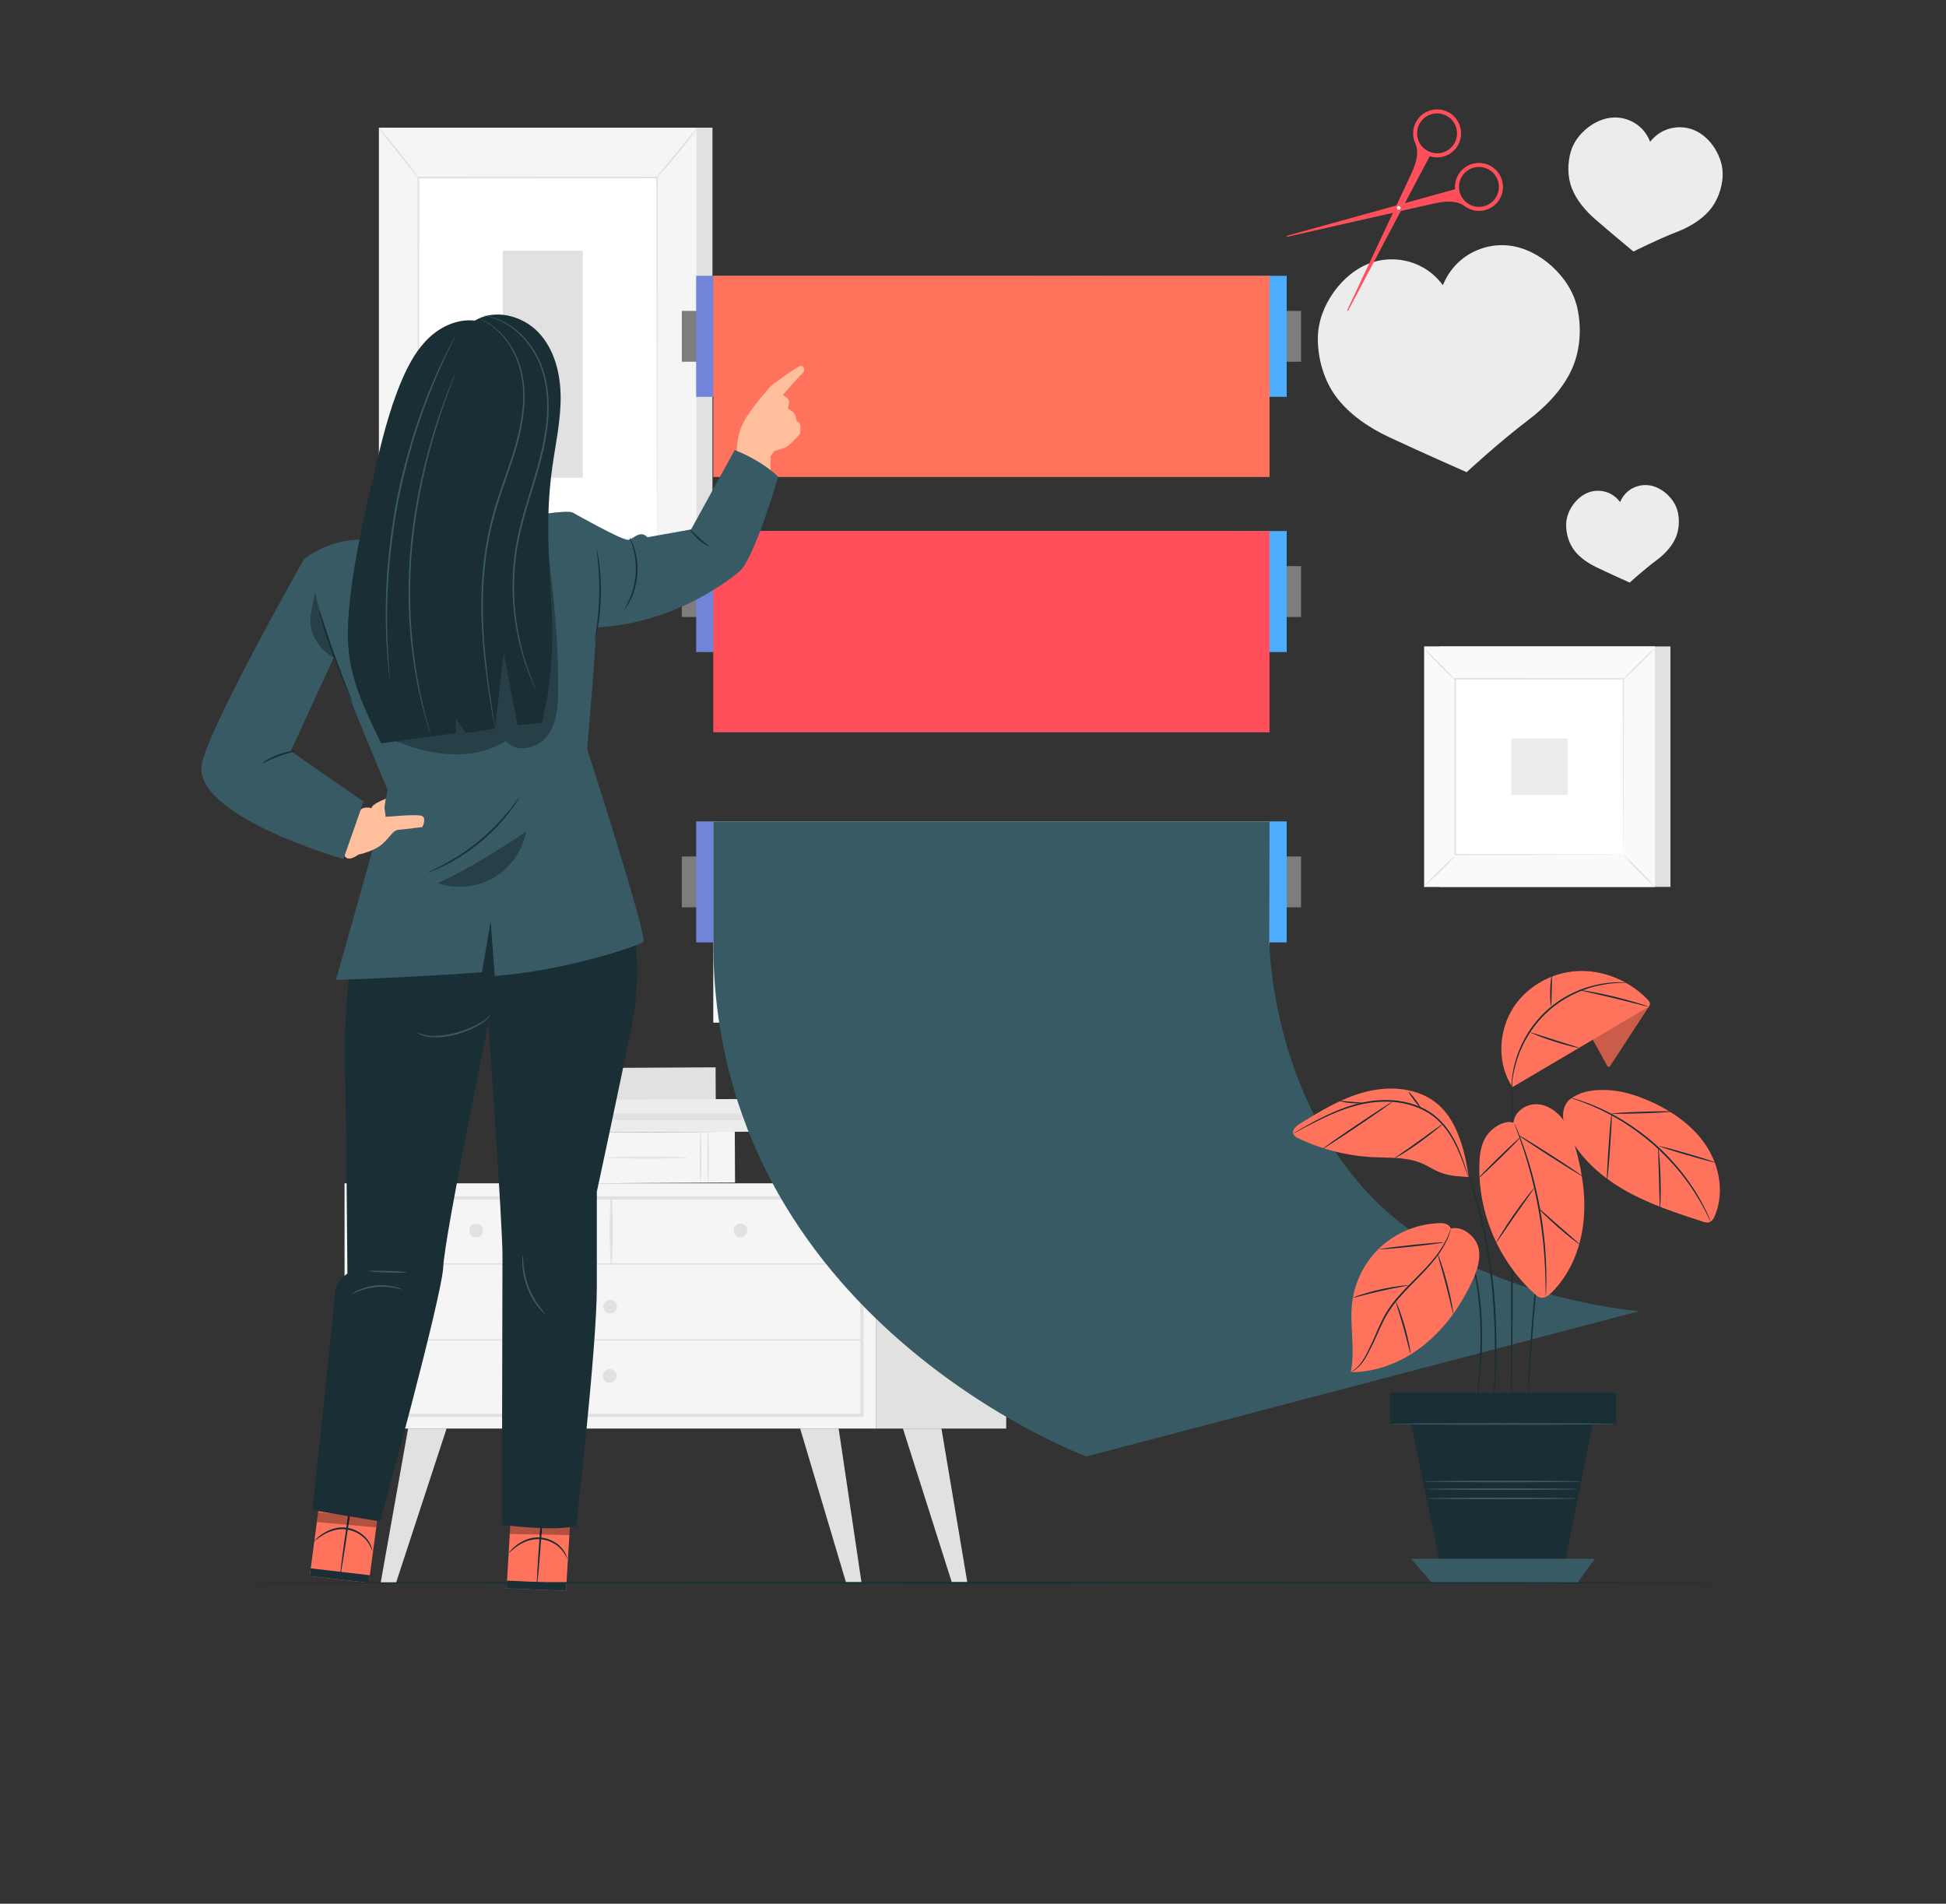 <?xml version="1.0" encoding="UTF-8"?>
<svg id="Layer_2" data-name="Layer 2" xmlns="http://www.w3.org/2000/svg" xmlns:xlink="http://www.w3.org/1999/xlink" viewBox="0 0 546.57 534.69">
  <rect x="0" y="0" width="546.57" height="534.69" fill="#333333" stroke="none"/>
  <defs>
    <style>
      .cls-1 {
        fill: url(#linear-gradient);
      }

      .cls-1, .cls-2, .cls-3, .cls-4, .cls-5, .cls-6, .cls-7, .cls-8, .cls-9, .cls-10, .cls-11, .cls-12, .cls-13, .cls-14, .cls-15, .cls-16, .cls-17, .cls-18 {
        stroke-width: 0px;
      }

      .cls-2 {
        fill: #7d7d7d;
      }

      .cls-3 {
        fill: #ff735d;
      }

      .cls-4 {
        fill: #375a64;
      }

      .cls-5 {
        fill: #e1e1e1;
      }

      .cls-6 {
        fill: #ececec;
      }

      .cls-19 {
        clip-path: url(#clippath-2);
      }

      .cls-20 {
        opacity: .2;
      }

      .cls-21 {
        clip-path: url(#clippath-6);
      }

      .cls-8 {
        fill: #f5f5f5;
      }

      .cls-9 {
        fill: url(#linear-gradient-5);
      }

      .cls-10 {
        fill: none;
      }

      .cls-22 {
        clip-path: url(#clippath-1);
      }

      .cls-23 {
        clip-path: url(#clippath-4);
      }

      .cls-11 {
        fill: #1a2e35;
      }

      .cls-12 {
        fill: #fff;
      }

      .cls-24 {
        opacity: .3;
      }

      .cls-13 {
        fill: url(#linear-gradient-2);
      }

      .cls-14 {
        fill: #fafafa;
      }

      .cls-15 {
        fill: url(#linear-gradient-3);
      }

      .cls-25 {
        clip-path: url(#clippath-9);
      }

      .cls-26 {
        clip-path: url(#clippath);
      }

      .cls-27 {
        clip-path: url(#clippath-3);
      }

      .cls-28 {
        clip-path: url(#clippath-8);
      }

      .cls-29 {
        clip-path: url(#clippath-5);
      }

      .cls-16 {
        fill: #ff4f5b;
      }

      .cls-17 {
        fill: #ffbf9d;
      }

      .cls-30 {
        clip-path: url(#clippath-10);
      }

      .cls-18 {
        fill: url(#linear-gradient-4);
      }
    </style>
    <clipPath id="clippath">
      <rect class="cls-10" x="195.53" y="77.46" width="165.86" height="33.99"/>
    </clipPath>
    <linearGradient id="linear-gradient" x1="589.83" y1="214.3" x2="590.18" y2="214.3" gradientTransform="translate(-303849.5 110553.39) scale(515.45 -515.45)" gradientUnits="userSpaceOnUse">
      <stop offset="0" stop-color="#757fd4"/>
      <stop offset="1" stop-color="#4daeff"/>
    </linearGradient>
    <clipPath id="clippath-1">
      <rect class="cls-10" x="200.34" y="77.46" width="156.23" height="56.52"/>
    </clipPath>
    <clipPath id="clippath-2">
      <rect class="cls-10" x="195.53" y="149.15" width="165.86" height="33.99"/>
    </clipPath>
    <linearGradient id="linear-gradient-2" y1="214.55" y2="214.55" gradientTransform="translate(-303849.5 110757.19) scale(515.45 -515.45)" xlink:href="#linear-gradient"/>
    <clipPath id="clippath-3">
      <rect class="cls-10" x="200.34" y="149.15" width="156.23" height="56.52"/>
    </clipPath>
    <clipPath id="clippath-4">
      <rect class="cls-10" x="195.53" y="230.7" width="165.86" height="33.99"/>
    </clipPath>
    <linearGradient id="linear-gradient-3" y1="214.85" y2="214.85" gradientTransform="translate(-303849.5 110989) scale(515.45 -515.45)" xlink:href="#linear-gradient"/>
    <clipPath id="clippath-5">
      <rect class="cls-10" x="200.34" y="230.7" width="156.23" height="56.52"/>
    </clipPath>
    <linearGradient id="linear-gradient-4" x1="589.74" y1="214.82" x2="590.09" y2="214.82" gradientTransform="translate(-286147.24 104557.25) scale(485.52 -485.52)" gradientUnits="userSpaceOnUse">
      <stop offset="0" stop-color="#f7f8ff"/>
      <stop offset="1" stop-color="#fff"/>
    </linearGradient>
    <clipPath id="clippath-6">
      <path class="cls-10" d="M200.34,230.7v33.99c0,105.68,104.79,144.38,104.79,144.38l155.28-40.81s-48.73-3.69-76.15-33.12c-27.42-29.43-27.72-70.45-27.72-70.45l.04-33.99h-156.23Z"/>
    </clipPath>
    <clipPath id="clippath-8">
      <path id="SVGID" class="cls-10" d="M417.41,57.72c-.66.25-1.34.38-2.01.38-2.25,0-4.38-1.37-5.24-3.59-1.11-2.88.33-6.13,3.21-7.25,2.88-1.11,6.13.33,7.25,3.21,1.11,2.88-.33,6.13-3.21,7.25M421.68,50.07c-1.03-2.67-3.59-4.31-6.29-4.31-.8,0-1.62.15-2.42.45-2.88,1.11-4.57,4-4.28,6.94l-47.23,13.07c-.23.06-.18.34.05.29,12.3-2.8,38.92-8.85,40.2-9.12,2.33-.5,6.49-1.59,9.4.31,1.82,1.5,4.37,2,6.71,1.09,3.47-1.34,5.2-5.24,3.86-8.71"/>
    </clipPath>
    <clipPath id="clippath-9">
      <path id="SVGID-2" data-name="SVGID" class="cls-10" d="M408.3,40.55c-1.08,1.63-2.86,2.51-4.68,2.51-1.06,0-2.13-.3-3.08-.93-2.58-1.7-3.29-5.19-1.59-7.77,1.7-2.58,5.19-3.29,7.77-1.59,2.58,1.7,3.29,5.19,1.59,7.77M407.34,31.84c-1.14-.75-2.43-1.11-3.7-1.11-2.19,0-4.34,1.06-5.63,3.02-1.39,2.1-1.44,4.7-.37,6.79,1.23,3.24-.73,7.07-1.71,9.24-.54,1.2-12.15,25.9-17.52,37.32-.1.22.16.32.27.11l22.88-43.33c2.81.91,5.99-.12,7.7-2.7,2.05-3.1,1.19-7.29-1.91-9.34"/>
    </clipPath>
    <clipPath id="clippath-10">
      <path id="SVGID-3" data-name="SVGID" class="cls-10" d="M393.3,58.08c.17.24.12.58-.13.75-.24.17-.58.12-.75-.13-.17-.24-.12-.58.13-.75.09-.07.2-.1.31-.1.17,0,.33.08.44.23"/>
    </clipPath>
    <linearGradient id="linear-gradient-5" x1="589.67" y1="215.71" x2="590.02" y2="215.71" gradientTransform="translate(-146793.18 402448.53) rotate(-90) scale(682.31)" gradientUnits="userSpaceOnUse">
      <stop offset="0" stop-color="#c1e8ff"/>
      <stop offset="1" stop-color="#fff"/>
    </linearGradient>
  </defs>
  <g id="Layer_2-2" data-name="Layer 2">
    <g>
      <rect class="cls-10" width="540" height="480"/>
      <g>
        <g>
          <g>
            <rect class="cls-8" x="96.77" y="332.35" width="149.35" height="68.88"/>
            <path class="cls-5" d="M242.56,397.98H100.18v-62.01h142.38v62.01ZM101.11,397.06h140.52v-60.15H101.11v60.15Z"/>
            <rect class="cls-5" x="246.12" y="332.35" width="36.49" height="68.88"/>
            <path class="cls-5" d="M100.65,355.17h141.45c.24,0,.24-.37,0-.37H100.65c-.24,0-.24.37,0,.37h0Z"/>
            <path class="cls-5" d="M171.83,354.98c.42-6.11.38-12.59.05-18.71-.01-.24-.37-.25-.38,0-.33,6.12-.38,12.6.05,18.71.01.18.27.18.28,0h0Z"/>
            <path class="cls-5" d="M209.91,345.62c0,1.06-.86,1.93-1.93,1.93s-1.93-.86-1.93-1.93.86-1.93,1.93-1.93,1.93.86,1.93,1.93Z"/>
            <path class="cls-5" d="M135.68,345.62c0,1.06-.86,1.93-1.93,1.93s-1.93-.86-1.93-1.93.86-1.93,1.93-1.93,1.93.86,1.93,1.93Z"/>
            <path class="cls-5" d="M173.3,366.98c0,1.06-.86,1.93-1.93,1.93s-1.93-.86-1.93-1.93.86-1.93,1.93-1.93,1.93.86,1.93,1.93Z"/>
            <polygon class="cls-5" points="114.62 401.23 106.93 444.47 111.26 444.47 125.43 401.23 114.62 401.23"/>
            <polygon class="cls-5" points="235.55 401.23 241.98 444.55 237.65 444.55 224.74 401.23 235.55 401.23"/>
            <polygon class="cls-5" points="264.42 401.23 271.71 444.55 267.38 444.55 253.61 401.23 264.42 401.23"/>
            <path class="cls-5" d="M173.17,386.47c0,1.06-.86,1.93-1.93,1.93s-1.93-.86-1.93-1.93.86-1.93,1.93-1.93,1.93.86,1.93,1.93Z"/>
            <path class="cls-5" d="M100.65,376.5h141.45c.24,0,.24-.37,0-.37H100.65c-.24,0-.24.37,0,.37h0Z"/>
          </g>
          <g>
            <rect class="cls-5" x="173.84" y="281.92" width="9.19" height="45.16" transform="translate(481.99 124.46) rotate(89.7)"/>
            <g>
              <rect class="cls-8" x="174.12" y="299.99" width="14.28" height="50.33" transform="translate(505.45 142.17) rotate(89.7)"/>
              <path class="cls-5" d="M196.77,332.06c-.14,0-.24-3.2-.24-7.14s.11-7.14.24-7.14.24,3.2.24,7.14-.11,7.14-.24,7.14Z"/>
              <path class="cls-5" d="M198.88,332.06c-.14,0-.24-3.2-.24-7.14s.11-7.14.24-7.14.24,3.2.24,7.14-.11,7.14-.24,7.14Z"/>
              <path class="cls-5" d="M163.71,332.06c-.13,0-.24-3.2-.24-7.14s.11-7.14.24-7.14.24,3.2.24,7.14-.11,7.14-.24,7.14Z"/>
              <path class="cls-5" d="M165.82,332.06c-.14,0-.24-3.2-.24-7.14s.11-7.14.24-7.14.24,3.2.24,7.14-.11,7.14-.24,7.14Z"/>
              <path class="cls-5" d="M170.44,325.15c0-.14,5.08-.25,11.34-.25s11.34.11,11.34.25-5.08.25-11.34.25-11.34-.11-11.34-.25Z"/>
            </g>
            <g>
              <rect class="cls-6" x="189.69" y="282.31" width="9.19" height="62.11" transform="translate(506.62 117.42) rotate(89.7)"/>
              <path class="cls-5" d="M216.47,316.65c-1.62,0-2.93-1.33-2.93-2.97s1.31-2.97,2.93-2.97,2.94,1.33,2.94,2.97-1.31,2.97-2.94,2.97Z"/>
              <rect class="cls-5" x="186.7" y="292.9" width="1.84" height="41.57" transform="translate(501.3 126.07) rotate(90)"/>
            </g>
          </g>
        </g>
        <g>
          <rect class="cls-5" x="110.89" y="35.86" width="89.22" height="129.32"/>
          <rect class="cls-8" x="106.42" y="35.86" width="89.22" height="129.32"/>
          <g>
            <rect class="cls-12" x="117.51" y="49.86" width="67.05" height="101.31"/>
            <path class="cls-5" d="M184.56,151.17s0-.17-.01-.5c0-.33,0-.81-.01-1.44,0-1.27-.02-3.14-.03-5.56-.01-4.86-.03-11.93-.06-20.87-.03-17.86-.06-43.16-.11-72.95l.22.22c-20.49,0-43.18.01-67.04.02h0l.24-.24c-.02,38.22-.04,73.46-.05,101.31l-.19-.19c20.42.04,37.16.08,48.8.1,5.83.02,10.38.04,13.48.05,1.54,0,2.73.02,3.54.02.8,0,1.22.02,1.22.02,0,0-.39.01-1.18.02-.8,0-1.97.01-3.5.02-3.1.01-7.63.03-13.44.05-11.68.02-28.45.06-48.92.1h-.19s0-.19,0-.19c-.01-27.85-.03-63.09-.05-101.31v-.24s.24,0,.24,0h0c23.86,0,46.56.01,67.04.02h.22v.22c-.04,29.85-.08,55.2-.11,73.1-.03,8.92-.05,15.98-.06,20.82-.01,2.4-.02,4.25-.03,5.51,0,.61-.01,1.08-.01,1.41,0,.32-.01.47-.01.47Z"/>
          </g>
          <path class="cls-5" d="M195.89,35.86c.05.04-.55.92-1.59,2.31-1.04,1.39-2.51,3.27-4.19,5.31-1.68,2.04-3.25,3.84-4.41,5.13-1.16,1.28-1.91,2.05-1.96,2-.05-.04.61-.89,1.7-2.23,1.2-1.45,2.67-3.24,4.3-5.21,1.63-1.98,3.1-3.76,4.29-5.21,1.1-1.33,1.81-2.14,1.86-2.1Z"/>
          <g>
            <path class="cls-12" d="M184.9,150.85c3.33,5.3,7.26,10.21,11.69,14.63"/>
            <path class="cls-5" d="M196.59,165.47s-.84-.65-2.04-1.85c-1.2-1.21-2.79-2.95-4.41-4.98-1.62-2.03-2.97-3.96-3.88-5.4-.92-1.44-1.41-2.36-1.36-2.4.06-.04.66.82,1.64,2.2.98,1.38,2.37,3.27,3.98,5.29,1.61,2.02,3.15,3.78,4.28,5.04,1.13,1.26,1.84,2.04,1.79,2.09Z"/>
          </g>
          <g>
            <path class="cls-12" d="M106.41,165.08c3.9-4.81,7.79-9.61,11.69-14.42"/>
            <path class="cls-5" d="M118.1,150.66c.1.08-2.43,3.38-5.65,7.36-3.23,3.98-5.93,7.14-6.03,7.06-.1-.08,2.43-3.38,5.66-7.36,3.23-3.98,5.93-7.14,6.03-7.06Z"/>
          </g>
          <path class="cls-5" d="M106.42,35.86c.11-.08,2.64,2.95,5.67,6.78,3.03,3.83,5.4,7,5.29,7.08-.11.08-2.64-2.95-5.67-6.78-3.03-3.83-5.4-7-5.29-7.08Z"/>
          <rect class="cls-5" x="141.22" y="70.43" width="22.45" height="63.75"/>
        </g>
        <g>
          <rect class="cls-2" x="191.5" y="87.32" width="173.92" height="14.28"/>
          <g class="cls-26">
            <rect class="cls-1" x="195.53" y="77.46" width="165.86" height="33.99"/>
          </g>
          <g class="cls-22">
            <rect class="cls-3" x="195.6" y="57.27" width="165.71" height="96.9" transform="translate(-18.26 79.77) rotate(-15.79)"/>
          </g>
          <rect class="cls-2" x="191.5" y="159.01" width="173.92" height="14.28"/>
          <g class="cls-19">
            <rect class="cls-13" x="195.53" y="149.15" width="165.86" height="33.99"/>
          </g>
          <g class="cls-27">
            <rect class="cls-16" x="195.86" y="117.76" width="165.19" height="119.3" transform="translate(-49.6 140.07) rotate(-26.01)"/>
          </g>
          <rect class="cls-2" x="191.5" y="240.55" width="173.92" height="14.28"/>
          <g class="cls-23">
            <rect class="cls-15" x="195.53" y="230.7" width="165.86" height="33.99"/>
          </g>
          <g class="cls-29">
            <rect class="cls-18" x="200.34" y="230.7" width="156.23" height="56.52"/>
          </g>
          <g class="cls-21">
            <rect class="cls-4" x="172.92" y="169.95" width="314.9" height="299.86" transform="translate(-126.48 267.39) rotate(-37.52)"/>
          </g>
        </g>
        <path class="cls-6" d="M443.02,86.51c-1.01-4.54-3.7-8.61-7.15-11.74-3.38-3.06-7.61-5.31-12.14-5.81-4.82-.53-9.82,1.02-13.51,4.17-2.19,1.87-3.89,4.3-4.96,6.97-1.55-2.11-3.55-3.88-5.86-5.13-4.26-2.31-9.48-2.77-14.08-1.24-4.33,1.44-7.99,4.52-10.65,8.22-2.72,3.78-4.49,8.32-4.53,12.98-.05,5.83,1.73,12.02,5.25,16.67,3.71,4.91,9.26,8.61,14.84,11.22,9.38,4.38,21.7,9.8,21.7,9.8,0,0,9.04-8.38,17.29-14.63,4.91-3.72,9.56-8.5,12.16-14.08,2.46-5.29,2.91-11.71,1.64-17.4Z"/>
        <path class="cls-6" d="M483.83,49.55c.16-2.74-.71-5.48-2.16-7.8-1.42-2.28-3.45-4.24-5.94-5.25-2.64-1.08-5.73-1.01-8.32.18-1.54.71-2.9,1.81-3.94,3.15-.54-1.44-1.39-2.77-2.49-3.85-2.04-1.99-4.92-3.1-7.77-2.98-2.68.11-5.26,1.27-7.36,2.94-2.15,1.7-3.89,3.99-4.66,6.62-.97,3.3-.96,7.09.28,10.29,1.31,3.38,3.86,6.37,6.6,8.75,4.61,3.99,10.71,9.05,10.71,9.05,0,0,6.47-3.29,12.16-5.5,3.38-1.31,6.79-3.27,9.16-6.01,2.25-2.6,3.54-6.17,3.74-9.59Z"/>
        <path class="cls-6" d="M471.26,143.9c-.42-1.96-1.56-3.72-3.04-5.08-1.44-1.33-3.26-2.31-5.2-2.54-2.07-.24-4.23.41-5.83,1.75-.95.8-1.69,1.84-2.16,2.98-.66-.91-1.52-1.68-2.5-2.23-1.83-1.01-4.07-1.22-6.05-.58-1.87.6-3.45,1.92-4.61,3.5-1.18,1.62-1.96,3.57-1.99,5.57-.04,2.51.71,5.18,2.2,7.19,1.58,2.13,3.96,3.74,6.35,4.88,4.02,1.92,9.3,4.29,9.3,4.29,0,0,3.92-3.58,7.49-6.24,2.13-1.58,4.14-3.62,5.28-6.02,1.08-2.27,1.29-5.03.76-7.48Z"/>
        <g>
          <rect class="cls-5" x="404.39" y="181.56" width="64.79" height="67.54"/>
          <g>
            <rect class="cls-14" x="400.01" y="181.56" width="64.79" height="67.54"/>
            <path class="cls-5" d="M464.82,249.12h-64.83v-67.58h64.83v67.58ZM400.03,249.08h64.75v-67.5h-64.75v67.5Z"/>
          </g>
          <rect class="cls-12" x="408.72" y="190.64" width="47.37" height="49.38"/>
          <path class="cls-5" d="M408.72,240.35s-.41.56-1.17,1.36c-.76.8-1.82,1.88-3.01,3.05-1.19,1.17-2.29,2.22-3.09,2.96-.81.74-1.33,1.18-1.37,1.14-.04-.04.41-.56,1.16-1.35.76-.8,1.82-1.88,3.02-3.06,1.2-1.18,2.29-2.23,3.1-2.97.81-.74,1.33-1.18,1.36-1.13Z"/>
          <path class="cls-5" d="M456.09,240.23s.56.41,1.36,1.17c.8.76,1.88,1.82,3.05,3.01,1.17,1.19,2.22,2.29,2.96,3.09.74.81,1.18,1.33,1.14,1.37-.04.04-.56-.41-1.35-1.16-.8-.76-1.88-1.82-3.06-3.02-1.18-1.2-2.23-2.29-2.97-3.1s-1.18-1.33-1.13-1.36Z"/>
          <path class="cls-5" d="M455.96,190.78s.41-.56,1.17-1.36c.76-.8,1.82-1.88,3.01-3.05,1.19-1.17,2.29-2.22,3.09-2.96.81-.74,1.33-1.18,1.37-1.14.04.04-.41.55-1.16,1.35-.76.8-1.82,1.88-3.02,3.06-1.2,1.18-2.29,2.23-3.1,2.97-.81.74-1.33,1.18-1.36,1.13Z"/>
          <path class="cls-5" d="M408.59,190.9s-.56-.41-1.36-1.17c-.8-.76-1.88-1.82-3.05-3.01-1.17-1.19-2.22-2.29-2.96-3.09-.74-.81-1.18-1.33-1.14-1.37.04-.04.55.41,1.35,1.16.8.76,1.88,1.82,3.06,3.02,1.18,1.2,2.23,2.29,2.97,3.1.74.81,1.18,1.33,1.13,1.36Z"/>
          <path class="cls-5" d="M455.96,240.02s0-.08-.01-.24c0-.17,0-.4-.01-.69,0-.62-.01-1.51-.02-2.67-.01-2.34-.03-5.74-.05-10.06-.02-8.65-.05-20.97-.09-35.72l.18.18c-13.79,0-29.98.02-47.24.03h0l.21-.21c-.01,18.12-.02,35.08-.03,49.38l-.18-.18c14.16.04,25.94.07,34.21.09,4.13.02,7.38.04,9.61.05,1.1,0,1.95.02,2.54.02.28,0,.5,0,.66.01.15,0,.23,0,.23,0,0,0-.07,0-.21.01-.16,0-.37,0-.64.01-.58,0-1.42.01-2.51.02-2.22.01-5.46.03-9.57.05-8.29.02-20.12.05-34.32.09h-.18s0-.18,0-.18c0-14.3-.02-31.25-.03-49.38v-.21s.21,0,.21,0h0c17.25,0,33.45.02,47.24.03h.18v.18c-.04,14.8-.07,27.16-.09,35.84-.02,4.3-.04,7.69-.05,10.02,0,1.14-.02,2.02-.02,2.63,0,.29,0,.51-.01.67,0,.15,0,.22-.01.22Z"/>
          <rect class="cls-6" x="424.5" y="207.43" width="15.81" height="15.81"/>
        </g>
        <g>
          <g>
            <rect class="cls-11" x="390.51" y="391.27" width="63.33" height="8.7"/>
            <path class="cls-11" d="M390.4,391.16h63.55v8.92h-63.55v-8.92ZM453.73,391.38h-63.11v8.49h63.11v-8.49Z"/>
          </g>
          <polygon class="cls-11" points="447.97 397.08 438.85 442.05 405.12 442.05 396.31 399.97 447.97 397.08"/>
          <polygon class="cls-4" points="447.97 437.8 443.1 444.48 402.11 444.48 396.31 437.8 447.97 437.8"/>
          <path class="cls-11" d="M424.55,398.39c.12,0,.28-20.83.36-46.53.07-25.7.03-46.54-.09-46.54-.12,0-.28,20.83-.36,46.53-.07,25.7-.03,46.53.09,46.53Z"/>
          <path class="cls-11" d="M410.44,346.25s.05.17.17.48c.15.35.34.8.57,1.35.13.3.26.62.41.97.13.37.27.76.42,1.18.15.43.32.88.49,1.36.17.48.3,1.01.47,1.55.69,2.16,1.24,4.81,1.77,7.75.46,2.96.81,6.24.98,9.7.31,6.92-.08,13.19-.5,17.71-.2,2.26-.41,4.09-.56,5.35-.07.59-.12,1.07-.16,1.45-.03.33-.04.51-.03.51.02,0,.05-.17.12-.5.06-.38.14-.86.24-1.44.2-1.26.46-3.08.7-5.34.5-4.52.94-10.81.63-17.77-.17-3.47-.54-6.77-1.02-9.74-.56-2.96-1.14-5.62-1.88-7.78-.18-.54-.32-1.07-.5-1.55-.18-.48-.36-.93-.52-1.35-.16-.42-.32-.81-.46-1.17-.16-.35-.32-.67-.45-.96-.26-.54-.48-.97-.64-1.32-.15-.3-.24-.45-.25-.44Z"/>
          <path class="cls-11" d="M412.06,329.4s.06.24.2.69c.16.48.38,1.13.66,1.94.15.42.31.89.48,1.4.16.52.33,1.08.51,1.68.37,1.21.8,2.58,1.18,4.12.2.77.41,1.57.64,2.41.19.85.39,1.72.59,2.63.44,1.81.76,3.78,1.17,5.84.7,4.14,1.31,8.71,1.74,13.54.4,4.83.57,9.44.64,13.64.01,4.2-.04,7.98-.21,11.15-.06,1.59-.16,3.02-.24,4.28-.07,1.26-.15,2.34-.23,3.23-.06.85-.12,1.53-.16,2.04-.03.47-.04.71-.02.71.02,0,.05-.24.11-.71.06-.51.14-1.18.24-2.03.11-.88.21-1.97.31-3.23.11-1.26.23-2.69.31-4.28.21-3.17.3-6.96.31-11.17-.04-4.21-.2-8.83-.6-13.68-.43-4.84-1.05-9.43-1.78-13.57-.42-2.06-.75-4.04-1.21-5.85-.21-.91-.42-1.79-.62-2.64-.23-.84-.45-1.64-.67-2.41-.4-1.54-.85-2.91-1.25-4.11-.2-.6-.38-1.16-.55-1.67-.19-.5-.36-.97-.52-1.39-.31-.8-.56-1.44-.74-1.91-.17-.43-.27-.66-.29-.65Z"/>
          <path class="cls-11" d="M428.56,402.08s.02-.08.04-.24c.02-.19.04-.42.06-.72.04-.66.11-1.59.19-2.76.15-2.43.37-5.89.64-10.15.55-8.57,1.34-20.4,2.79-33.42.74-6.51,1.59-12.69,2.48-18.29.47-2.8.9-5.46,1.39-7.93.45-2.48.93-4.78,1.37-6.88.42-2.11.88-3.99,1.25-5.65.37-1.66.72-3.09,1.02-4.25.28-1.14.5-2.04.66-2.68.07-.29.12-.52.16-.7.03-.16.05-.24.04-.24,0,0-.04.08-.08.23-.05.18-.12.41-.2.69-.18.64-.43,1.53-.74,2.66-.32,1.16-.7,2.58-1.09,4.24-.4,1.66-.88,3.54-1.32,5.64-.46,2.1-.96,4.4-1.42,6.88-.5,2.48-.95,5.14-1.43,7.94-.91,5.61-1.78,11.79-2.52,18.31-1.44,13.03-2.19,24.88-2.66,33.45-.23,4.29-.39,7.76-.49,10.16-.04,1.17-.08,2.1-.1,2.76,0,.29-.01.53-.02.72,0,.16,0,.25.01.25Z"/>
          <path class="cls-3" d="M425.07,315.34c.28-2.95,3.26-5.18,6.22-5.21,2.96-.03,5.73,1.75,7.54,4.09,1.81,2.35,2.81,5.21,3.63,8.06,2,6.95,3.09,14.26,2.23,21.44-.85,7.18-3.77,14.26-8.92,19.33-.84.83-1.92,1.65-3.07,1.41-.63-.13-1.14-.57-1.62-1-10.13-9.15-15.98-22.85-15.57-36.49.08-2.73.44-5.57,1.95-7.85,1.51-2.28,5.04-4.69,7.62-3.78"/>
          <g>
            <path class="cls-3" d="M447.2,291.7c1.39,2.52,2.78,5.04,4.18,7.56.1.18.23.37.43.39.22.02.38-.19.5-.37,3.68-5.65,7.36-11.29,11.04-16.94l-2.54-1.44-13.6,10.8Z"/>
            <g class="cls-20">
              <path class="cls-7" d="M447.2,291.7c1.39,2.52,2.78,5.04,4.18,7.56.1.18.23.37.43.39.22.02.38-.19.5-.37,3.68-5.65,7.36-11.29,11.04-16.94l-2.54-1.44-13.6,10.8Z"/>
            </g>
            <path class="cls-3" d="M424.81,305.33c12.55-7.41,25.1-14.81,37.65-22.22.38-.23.8-.49.92-.92.15-.56-.27-1.09-.67-1.51-5.18-5.34-12.7-8.44-20.12-7.91-7.42.53-14.56,4.82-18.19,11.31-3.63,6.49-3.75,15.08.41,21.24"/>
            <path class="cls-11" d="M457.04,276.01s-.17-.04-.49-.06c-.32-.02-.8-.07-1.42-.07-1.24-.03-3.04.05-5.22.41-2.19.36-4.76,1.06-7.44,2.26-2.68,1.19-5.46,2.92-7.99,5.18-2.51,2.29-4.5,4.88-5.95,7.43-1.46,2.55-2.41,5.04-2.99,7.18-.58,2.14-.84,3.92-.93,5.16-.07.62-.04.77-.06,1.1,0,.33.27.82.29.82.04,0-.21-.68-.06-1.9.15-1.22.45-2.98,1.07-5.09,1.19-4.19,3.95-9.85,8.94-14.36,4.99-4.51,10.89-6.7,15.18-7.46,2.16-.4,3.94-.53,5.17-.55,1.23-.03,1.91,0,1.92-.05Z"/>
            <path class="cls-11" d="M429.91,289.99c-.02.06.7.39,1.9.87,1.2.47,2.88,1.08,4.75,1.67,1.88.6,3.59,1.07,4.85,1.38,1.25.31,2.04.45,2.05.39.02-.06-.74-.31-1.97-.7-1.39-.43-3.01-.94-4.8-1.5-1.78-.58-3.4-1.1-4.78-1.54-1.22-.39-1.99-.62-2.01-.56Z"/>
            <path class="cls-11" d="M435.84,274.06c-.12-.01-.39,1.87-.45,4.2-.06,2.33.11,4.22.23,4.22.13,0,.16-1.89.22-4.21.06-2.32.12-4.2,0-4.21Z"/>
            <path class="cls-11" d="M462.79,282.69c.02-.06-1.02-.44-2.74-.96-1.71-.53-4.09-1.19-6.75-1.84-2.66-.64-5.08-1.13-6.85-1.44-1.76-.31-2.86-.45-2.87-.39-.01.06,1.07.31,2.81.7,1.74.39,4.15.93,6.8,1.57,2.65.64,5.04,1.26,6.77,1.7,1.73.45,2.8.72,2.82.66Z"/>
          </g>
          <g>
            <path class="cls-3" d="M440.7,308.94c3.24-2.46,6.66-2.94,10.72-2.78,4.06.16,8.01,1.4,11.74,3.03,6.35,2.78,12.32,6.88,16.11,12.68,3.79,5.8,5.11,13.48,2.27,19.8-.28.63-.65,1.29-1.29,1.56-.67.29-1.43.06-2.13-.16-7.22-2.36-14.49-4.73-21.13-8.42-6.64-3.69-12.68-8.82-16.25-15.53-.85-1.61-1.57-3.33-1.71-5.15-.14-1.82.36-3.75,1.66-5.03"/>
            <path class="cls-11" d="M440.63,308.18s.17.09.52.21c.39.13.89.31,1.51.52.33.11.7.23,1.1.37.4.14.82.32,1.28.5.91.37,1.97.74,3.09,1.28.57.26,1.16.53,1.77.81.61.28,1.23.63,1.88.96,1.31.64,2.63,1.46,4.04,2.3,2.77,1.75,5.7,3.86,8.55,6.34,2.83,2.51,5.29,5.15,7.38,7.67,1.01,1.29,1.99,2.5,2.79,3.72.41.6.83,1.17,1.19,1.74.36.57.7,1.13,1.03,1.65.68,1.04,1.18,2.04,1.66,2.9.23.43.47.83.66,1.21.18.38.35.72.5,1.04.29.59.53,1.06.71,1.43.17.33.26.49.28.49.01,0-.05-.19-.19-.53-.16-.38-.37-.87-.63-1.47-.14-.32-.3-.68-.47-1.06-.18-.38-.4-.79-.63-1.23-.46-.87-.95-1.89-1.61-2.95-.32-.54-.66-1.1-1.01-1.68-.35-.58-.77-1.15-1.18-1.76-.8-1.23-1.77-2.46-2.78-3.77-2.08-2.55-4.56-5.22-7.41-7.75-2.87-2.5-5.83-4.61-8.63-6.36-1.43-.83-2.77-1.64-4.09-2.28-.66-.33-1.28-.67-1.9-.95-.62-.27-1.22-.53-1.79-.78-1.13-.53-2.21-.88-3.13-1.23-.47-.17-.9-.33-1.3-.47-.4-.12-.77-.23-1.11-.33-.63-.18-1.14-.33-1.54-.44-.35-.1-.54-.14-.55-.12Z"/>
            <path class="cls-11" d="M465.93,321.87c-.03.12,3.49,1.26,7.88,2.54,4.39,1.28,7.97,2.22,8,2.11s-3.49-1.26-7.88-2.54c-4.38-1.28-7.97-2.22-8-2.1Z"/>
            <path class="cls-11" d="M466.25,339.26c.06,0,.13-.94.17-2.45.04-1.52.05-3.61-.02-5.93-.06-2.32-.19-4.41-.32-5.92-.13-1.51-.25-2.44-.31-2.44-.06,0-.05.94,0,2.46.05,1.66.11,3.68.18,5.92.06,2.23.11,4.25.15,5.92.04,1.52.08,2.45.15,2.45Z"/>
            <path class="cls-11" d="M451.36,331.67c.12,0,.52-4.25.88-9.52.36-5.27.56-9.54.43-9.55-.12,0-.52,4.25-.88,9.52-.36,5.27-.56,9.54-.43,9.55Z"/>
            <path class="cls-11" d="M469.9,312.19c0-.06-.97-.09-2.53-.08-1.56.01-3.71.06-6.08.13-2.37.08-4.52.17-6.08.27-1.55.09-2.52.18-2.51.24,0,.06.96.09,2.52.08,1.56-.01,3.71-.06,6.08-.14,2.37-.08,4.52-.17,6.08-.27,1.55-.09,2.51-.18,2.51-.24Z"/>
          </g>
          <path class="cls-11" d="M434.16,364.05s.03-.17.05-.5c.02-.38.04-.86.07-1.45.06-1.26.07-3.08.02-5.33-.04-2.25-.19-4.93-.46-7.9-.29-2.96-.72-6.22-1.33-9.6-.62-3.38-1.37-6.58-2.14-9.46-.79-2.88-1.59-5.44-2.35-7.57-.75-2.13-1.4-3.84-1.9-5-.23-.54-.42-.99-.57-1.34-.14-.3-.21-.46-.23-.45-.01,0,.04.17.14.49.13.36.29.81.49,1.37.45,1.18,1.05,2.9,1.76,5.03.72,2.13,1.48,4.7,2.25,7.57.75,2.88,1.48,6.06,2.1,9.44.61,3.37,1.04,6.61,1.36,9.56.29,2.95.48,5.62.56,7.87.09,2.24.12,4.06.12,5.32,0,.59.01,1.07.02,1.45,0,.33.02.51.04.51Z"/>
          <path class="cls-11" d="M432.17,339.4s.53.68,1.5,1.65c.97.97,2.36,2.28,3.94,3.66,1.58,1.38,3.05,2.58,4.14,3.42,1.09.84,1.79,1.32,1.83,1.27.04-.05-.59-.62-1.63-1.52-1.16-1-2.53-2.2-4.05-3.52-1.5-1.33-2.87-2.54-4.01-3.55-1.03-.91-1.68-1.46-1.72-1.42Z"/>
          <path class="cls-11" d="M420.25,349c.05.03.65-.82,1.6-2.22,1.03-1.5,2.31-3.37,3.72-5.43,1.44-2.04,2.75-3.89,3.8-5.38.98-1.37,1.57-2.23,1.52-2.27-.05-.04-.73.75-1.78,2.08-1.04,1.33-2.44,3.2-3.91,5.31-1.47,2.11-2.74,4.07-3.62,5.51-.88,1.44-1.38,2.36-1.33,2.39Z"/>
          <path class="cls-11" d="M426.5,318.81c-.07.11,3.89,2.77,8.84,5.95,4.95,3.18,9.02,5.68,9.09,5.57.07-.1-3.89-2.77-8.84-5.95-4.95-3.18-9.02-5.68-9.09-5.57Z"/>
          <path class="cls-11" d="M415.33,330.85c.09.09,2.77-2.39,5.99-5.53,3.22-3.15,5.76-5.77,5.67-5.86-.09-.09-2.77,2.39-5.99,5.53-3.22,3.14-5.76,5.77-5.67,5.86Z"/>
          <g>
            <path class="cls-3" d="M412.52,330.61l-3.4-.28c-2.41-.2-4.75-.91-6.86-2.1-1.04-.59-2.09-1.16-3.2-1.61-4.2-1.69-8.89-1.38-13.41-1.61-7.38-.37-14.68-2.24-21.34-5.46-.38-.19-.72-.47-.93-.84-.7-1.27.6-2.4,1.71-3.09,5.73-3.53,11.55-7.1,18.05-8.85,6.49-1.75,13.86-1.46,19.4,2.36,6.5,4.48,8.87,13.67,9.97,21.49"/>
            <path class="cls-11" d="M363.31,318.3s.21-.08.58-.27c.41-.21.94-.49,1.61-.84,1.4-.73,3.41-1.82,5.95-3.04,2.54-1.21,5.62-2.57,9.21-3.55,3.57-.99,7.69-1.51,11.94-.97,4.23.56,8.12,2.2,10.88,4.67,2.77,2.46,4.47,5.43,5.67,7.96,1.19,2.55,1.93,4.71,2.47,6.2.25.71.45,1.28.6,1.71.14.39.22.59.24.59.01,0-.04-.22-.15-.62-.13-.44-.31-1.02-.52-1.74-.49-1.5-1.18-3.69-2.34-6.28-1.17-2.56-2.86-5.6-5.68-8.14-2.81-2.55-6.79-4.24-11.1-4.81-4.32-.55-8.51-.01-12.11,1.01-3.62,1.02-6.7,2.42-9.24,3.66-2.53,1.26-4.52,2.39-5.89,3.17-.65.38-1.17.69-1.57.92-.36.21-.54.33-.53.35Z"/>
            <path class="cls-11" d="M371.47,322.68c.07.1,4.51-2.77,9.93-6.42,5.41-3.65,9.75-6.69,9.68-6.8-.07-.1-4.51,2.77-9.93,6.42-5.41,3.65-9.74,6.69-9.67,6.8Z"/>
            <path class="cls-11" d="M376.21,309.23c-.02.1,1.42.43,3.24.58,1.82.15,3.3.06,3.3-.04,0-.11-1.47-.18-3.26-.33-1.8-.15-3.25-.31-3.27-.21Z"/>
            <path class="cls-11" d="M395.67,306.69c-.11.05.55,1.07,1.46,2.28.91,1.21,1.74,2.15,1.85,2.1.11-.05-.55-1.07-1.46-2.28-.91-1.21-1.74-2.15-1.85-2.1Z"/>
            <path class="cls-11" d="M391.69,325.3c.03.05.85-.38,2.14-1.16,1.28-.78,3.02-1.92,4.87-3.27,1.85-1.35,3.49-2.62,4.66-3.55,1.17-.93,1.88-1.53,1.85-1.58-.04-.05-.81.46-2.04,1.33-1.33.97-2.95,2.14-4.74,3.44-1.85,1.34-3.55,2.52-4.78,3.36-1.24.85-2,1.37-1.97,1.43Z"/>
          </g>
          <g>
            <path class="cls-3" d="M407.52,345.05c3.24-.86,7.11,2.3,7.77,5.58.67,3.29-.56,6.65-2.01,9.67-3.19,6.7-7.6,12.91-13.41,17.54-5.8,4.63-13.07,7.58-20.5,7.55,1.37-6.37-.36-13.02.4-19.48.67-5.64,3.3-11.04,7.34-15.03,4.04-4,9.46-6.58,15.11-7.19,2.07-.22,4.46-.55,5.29,1.36"/>
            <path class="cls-11" d="M379.39,385.39s.17-.06.46-.21c.29-.16.71-.42,1.21-.81,1.02-.77,2.18-2.26,3.2-4.28.52-1,1.09-2.09,1.66-3.3.55-1.21,1.13-2.5,1.74-3.86.62-1.35,1.3-2.75,2.14-4.12.84-1.37,1.84-2.71,2.95-4.01,2.22-2.61,4.6-4.86,6.66-7.02,2.08-2.15,3.82-4.21,5.08-6.1,1.27-1.88,2.05-3.56,2.48-4.74.21-.6.36-1.07.43-1.39.08-.32.12-.49.1-.5-.04-.01-.23.66-.7,1.82-.48,1.16-1.29,2.79-2.58,4.63-1.28,1.84-3.03,3.87-5.12,5.99-2.07,2.13-4.47,4.38-6.71,7.01-1.12,1.32-2.13,2.68-2.98,4.07-.85,1.4-1.53,2.82-2.14,4.18-.6,1.36-1.17,2.65-1.7,3.87-.54,1.2-1.11,2.3-1.6,3.31-.98,2.02-2.07,3.49-3.03,4.29-.95.82-1.59,1.12-1.56,1.16Z"/>
            <path class="cls-11" d="M396.15,380.1c.06-.01-.04-.85-.3-2.18-.25-1.33-.67-3.17-1.23-5.16-.56-2-1.16-3.78-1.64-5.05-.48-1.27-.83-2.04-.89-2.02-.06.02.18.83.58,2.12.4,1.29.95,3.08,1.51,5.07.56,1.99,1.02,3.8,1.35,5.11.33,1.31.55,2.13.61,2.11Z"/>
            <path class="cls-11" d="M380,364.48c.02.06.89-.16,2.28-.52,1.4-.37,3.33-.86,5.47-1.35,2.15-.48,4.1-.86,5.52-1.13,1.42-.27,2.3-.44,2.29-.5,0-.06-.9,0-2.34.19-1.44.19-3.41.52-5.57,1-2.16.49-4.08,1.04-5.46,1.48-1.38.45-2.21.77-2.19.83Z"/>
            <path class="cls-11" d="M408.18,369.02c.06-.01-.07-.98-.35-2.53-.29-1.55-.74-3.67-1.34-6-.61-2.32-1.25-4.4-1.76-5.89-.51-1.49-.87-2.39-.93-2.37-.06.02.19.96.62,2.47.43,1.51,1.02,3.6,1.63,5.91.6,2.32,1.11,4.42,1.47,5.95.36,1.53.6,2.47.66,2.46Z"/>
            <path class="cls-11" d="M387.44,350.86c.01.12,4.06-.2,9.04-.73,4.98-.53,9-1.06,8.99-1.18-.01-.12-4.06.2-9.04.73-4.98.53-9,1.06-8.99,1.18Z"/>
          </g>
          <path class="cls-4" d="M390.4,399.94c0,.12,14.23.23,31.77.23s31.77-.1,31.77-.23-14.22-.23-31.77-.23-31.77.1-31.77.23Z"/>
          <path class="cls-4" d="M400.3,418.24c0,.12,9.58.23,21.41.23s21.41-.1,21.41-.23-9.58-.23-21.41-.23-21.41.1-21.41.23Z"/>
          <path class="cls-4" d="M400.67,420.86c0,.12,9.42.23,21.03.23s21.03-.1,21.03-.23-9.42-.23-21.03-.23-21.03.1-21.03.23Z"/>
          <path class="cls-4" d="M399.92,416.09c0,.12,9.91.23,22.14.23s22.14-.1,22.14-.23-9.91-.23-22.14-.23-22.14.1-22.14.23Z"/>
        </g>
        <g>
          <g>
            <g>
              <polygon class="cls-3" points="107.71 413.87 103.59 444.55 86.99 442.66 91.06 411.91 107.71 413.87"/>
              <path class="cls-11" d="M95.55,442.46c-.14-.02.74-6.74,1.95-15.01,1.22-8.27,2.32-14.96,2.45-14.94.14.02-.74,6.74-1.95,15.01-1.22,8.27-2.31,14.96-2.45,14.94Z"/>
              <polygon class="cls-11" points="103.88 442.43 87.28 440.49 86.99 442.66 103.59 444.55 103.88 442.43"/>
              <path class="cls-11" d="M88.29,432.83s.15-.25.52-.61c.36-.36.93-.86,1.69-1.37.77-.51,1.74-1.05,2.92-1.42,1.17-.38,2.56-.57,3.98-.36,2.86.4,5.07,2.14,6.06,3.7.52.77.81,1.47.96,1.97.15.49.19.78.16.79-.1.04-.35-1.1-1.41-2.55-1.03-1.44-3.13-3.02-5.85-3.4-2.7-.39-5.12.67-6.63,1.58-1.54.94-2.34,1.75-2.4,1.68Z"/>
            </g>
            <g class="cls-24">
              <polygon class="cls-7" points="106.17 426.27 105.68 428.99 89 427.47 89.36 424.74 106.17 426.27"/>
            </g>
          </g>
          <g>
            <g>
              <polygon class="cls-3" points="160.86 415.92 158.97 446.82 142.28 446.13 144.11 415.17 160.86 415.92"/>
              <path class="cls-11" d="M150.79,445.31c-.14-.01.25-6.78.86-15.11.62-8.34,1.23-15.09,1.37-15.08.14.01-.25,6.78-.86,15.11-.62,8.34-1.23,15.09-1.37,15.08Z"/>
              <polygon class="cls-11" points="159.1 444.69 142.41 443.94 142.28 446.13 158.97 446.82 159.1 444.69"/>
              <path class="cls-11" d="M142.86,436.23s.13-.26.47-.65c.34-.39.86-.92,1.59-1.49.73-.57,1.66-1.18,2.81-1.63,1.14-.46,2.51-.75,3.94-.65,2.88.19,5.21,1.76,6.32,3.25.57.73.91,1.41,1.1,1.89.18.48.24.76.22.77-.09.04-.42-1.07-1.59-2.44-1.13-1.37-3.34-2.79-6.08-2.97-2.73-.19-5.06,1.04-6.5,2.06-1.47,1.05-2.21,1.91-2.27,1.85Z"/>
            </g>
            <g class="cls-24">
              <polygon class="cls-7" points="160.22 428.4 159.93 431.15 143.18 430.84 143.35 428.09 160.22 428.4"/>
            </g>
          </g>
          <g>
            <path class="cls-11" d="M98.42,271.61c-.47.03-1.99,20.39-1.6,27.12.4,6.73.76,58.95.76,58.95,0,0-3.53,2.37-3.53,5.54s-6.33,60.93-6.33,60.93l19.05,3.17s17.34-62.91,17.74-71.61c.4-8.7,12.66-68.45,12.66-68.45,0,0,3.96,56.58,3.96,65.28s-.17,75.69-.17,75.69c0,0,14.11,1.99,20.89.38,0,0,5.78-50.35,5.78-66.97v-26.9s6.73-31.26,9.89-47.08c3.17-15.83,0-30.92,0-30.92l-56.97-7.46-22.14,22.34Z"/>
            <path class="cls-4" d="M113.04,362.2c-.03.16-3.2-1.11-7.25-.72-4.06.33-6.95,2.14-7.01,1.99-.03-.04.64-.55,1.87-1.12,1.22-.57,3.03-1.15,5.1-1.34,2.07-.18,3.95.07,5.25.42,1.31.35,2.06.73,2.04.78Z"/>
            <path class="cls-4" d="M114.22,357.37c0,.13-2.42.16-5.39.05-2.97-.1-5.37-.29-5.37-.42,0-.13,2.42-.16,5.39-.05,2.97.1,5.37.29,5.37.42Z"/>
            <path class="cls-4" d="M153.19,369.17s-.22-.14-.56-.46c-.34-.32-.8-.81-1.33-1.46-1.06-1.29-2.32-3.26-3.24-5.66-.91-2.4-1.29-4.71-1.36-6.38-.04-.84-.03-1.51.02-1.98.04-.47.08-.72.11-.72.08,0,.05,1.03.21,2.67.16,1.64.58,3.89,1.47,6.23.9,2.34,2.09,4.3,3.07,5.62.97,1.33,1.68,2.07,1.62,2.13Z"/>
            <path class="cls-4" d="M137.82,284.96s-.14.28-.49.75c-.2.21-.45.46-.74.74-.32.26-.68.55-1.1.85-1.7,1.15-4.27,2.43-7.31,3.22-3.02.84-5.91,1-7.95.66-.25-.04-.5-.07-.72-.12-.22-.06-.43-.13-.63-.19-.4-.11-.73-.22-.98-.37-.52-.26-.79-.41-.77-.44.05-.1,1.15.56,3.16.78,1.99.25,4.81.03,7.78-.79,2.98-.78,5.53-1.99,7.25-3.04.42-.27.79-.54,1.12-.77.28-.24.54-.46.78-.67.37-.42.59-.64.62-.62Z"/>
          </g>
          <path class="cls-17" d="M206.96,126.66s-.14-4.04,1.78-7.87c1.92-3.84,7.67-10.28,7.67-10.28,0,0,7.95-6.17,8.77-5.75s1.1,1.37,0,2.33c-1.1.96-5.34,5.89-5.34,5.89,0,0,1.78.69,1.78,1.92s-.41,1.8-.41,1.8c0,0,1.64.8,2.06,1.76.41.96.41,1.78.41,1.78,0,0,.96.14,1.1,1.37.14,1.23-.14,2.33-.14,2.33,0,0-3.01,3.43-4.25,3.84-1.23.41-2.88.89-2.88.89l-1.08,1.44v3.95l-9.47-5.39Z"/>
          <g>
            <path class="cls-4" d="M85.36,157.07s-28.73,50.69-28.84,58.65c-.21,14.14,39.93,25.55,39.93,25.55l5.66-16.14-20.46-14.18,14.89-32.33-11.18-21.55Z"/>
            <path class="cls-4" d="M85.36,157.07s5.09-4.36,12.9-5.31c7.82-.95,21.79-1.18,21.79-1.18,0,0,37.9-8.29,40.74-6.63,2.84,1.66,6.63,11.84,7.34,16.58s-3.21,49.85-3.21,49.85c0,0,16.95,52.49,15.77,54.15-.57.8-21.05,8.01-41.73,9.6l-1.15-15.34-2.44,14.29c-19.22,1.44-41.05,2.15-41.05,2.15,0,0,14.98-52.02,14.5-53.44-.47-1.42-25.48-59.62-23.47-64.69Z"/>
            <path class="cls-4" d="M160.81,143.94s13.93,7.86,15.57,7.68c1.64-.18,3.29-2.92,5.48-.73l12.24-2.19,12.24-22.29s7.12,2.56,12.24,7.49c0,0-6.76,23.2-10.96,26.67-4.2,3.47-20.34,15.52-42.88,15.75l-2.79-18.49-1.14-13.89Z"/>
            <path class="cls-11" d="M175.36,171.16c-.07-.05.6-1.03,1.38-2.75.39-.86.78-1.92,1.11-3.12.31-1.21.57-2.56.69-3.99.1-1.44.05-2.81-.08-4.05-.15-1.24-.37-2.34-.63-3.25-.51-1.82-1.03-2.89-.95-2.93.03-.01.18.24.42.72.25.47.55,1.2.85,2.11.31.91.57,2.03.75,3.3.16,1.26.22,2.67.12,4.14-.12,1.47-.39,2.85-.74,4.08-.37,1.22-.79,2.29-1.23,3.15-.43.86-.84,1.53-1.16,1.96-.31.44-.5.67-.53.65Z"/>
            <path class="cls-11" d="M199.15,153.48c-.06.11-1.51-.64-3-1.98-1.49-1.33-2.4-2.69-2.3-2.77.11-.09,1.16,1.11,2.62,2.41,1.45,1.31,2.75,2.22,2.68,2.34Z"/>
            <path class="cls-17" d="M96.8,240.29s.57,2.08,3.87-.26c0,0,4.59-.92,6.97-3.2,2.38-2.28,2.76-3.67,4.42-3.78s6.45-.79,6.54-.74c.08.04,1.31-2.71-.19-3.18-1.5-.47-8.15.15-8.15.15l-1.95.12-.33-2.66.38-2.41s-4.07,1.55-4.01,2.66c0,0-2.89-.84-3.28,1.08l-4.28,12.22Z"/>
            <path class="cls-11" d="M99.07,197.44s-.22-.33-.52-.97c-.31-.64-.74-1.58-1.24-2.74-1.02-2.33-2.34-5.59-3.65-9.24-1.31-3.65-2.36-7.01-3.06-9.45-.35-1.22-.62-2.22-.78-2.91-.17-.69-.25-1.08-.22-1.09s.17.36.39,1.03c.25.77.56,1.73.93,2.86.78,2.41,1.88,5.74,3.19,9.39,1.31,3.64,2.58,6.91,3.51,9.27.44,1.11.8,2.04,1.1,2.8.26.66.38,1.04.35,1.05Z"/>
            <path class="cls-11" d="M145.93,223.82s-.21.43-.67,1.16c-.45.73-1.16,1.76-2.1,2.99-1.86,2.46-4.72,5.65-8.36,8.65-3.64,2.99-7.33,5.19-10.1,6.54-1.38.68-2.53,1.18-3.33,1.48-.8.31-1.25.47-1.27.44-.01-.03.41-.25,1.19-.61.78-.35,1.9-.9,3.25-1.61,2.71-1.42,6.33-3.64,9.95-6.61,3.6-2.98,6.48-6.1,8.4-8.49.96-1.19,1.71-2.18,2.21-2.88.5-.69.8-1.07.82-1.05Z"/>
            <path class="cls-11" d="M82.91,210.91c.02.14-2.17.57-4.72,1.54-2.56.95-4.5,2.08-4.57,1.95-.07-.1,1.78-1.42,4.4-2.4,2.61-.99,4.88-1.21,4.89-1.09Z"/>
            <g class="cls-24">
              <path class="cls-7" d="M93.86,184.64c-3.11-1.28-5.88-5.03-6.52-8.34-.64-3.3.69-6.71,1.15-10.04,1.26,5.85,3.31,12.77,5.37,18.38"/>
            </g>
            <g class="cls-24">
              <path class="cls-7" d="M122.98,248.05c5.14,1.76,11.03,1.17,15.72-1.57,4.69-2.74,8.09-7.59,9.08-12.93-7.58,5.11-16.48,10.71-24.8,14.5Z"/>
            </g>
            <path class="cls-11" d="M167.62,154.46s.12.34.25.98c.13.64.28,1.57.44,2.73.31,2.31.55,5.54.47,9.1-.08,3.56-.48,6.77-.89,9.07-.21,1.15-.4,2.07-.56,2.7-.16.63-.26.98-.29.97-.07-.02.2-1.43.52-3.73.33-2.3.66-5.49.75-9.03.08-3.54-.11-6.74-.33-9.05-.22-2.31-.42-3.74-.35-3.75Z"/>
          </g>
          <g>
            <g class="cls-24">
              <path class="cls-7" d="M151.65,138.36l-44.19,68.09c10.79,5.41,24.39,8.11,34.58,1.65,2.83,3.48,8.89,2.22,11.63-1.33,2.74-3.55,3.06-8.36,3.1-12.85.16-18.62-2.48-37.13-5.12-55.56Z"/>
            </g>
            <path class="cls-11" d="M133.88,90.13c-4.75-.78-9.64,1.28-13.18,4.54-3.54,3.26-5.9,7.59-7.8,12.01-3.7,8.62-5.84,17.8-7.97,26.93-3.14,13.45-6.29,26.99-7.13,40.78-.84,13.79,3.29,21.93,9.24,34.4l21.03-2.91-.04-3.99,2.84,3.99,8.16-1.26s2.45-21.35,2.45-21.29,3.89,20.34,3.89,20.34l6.8-.63c6.77-26.83-.89-44.49,2.96-71.89.92-6.52,2.37-13,2.34-19.58-.03-6.58-1.72-13.46-6.26-18.23-4.54-4.77-12.37-6.72-17.94-3.22"/>
            <path class="cls-4" d="M139.03,204.62s-.03-.1-.08-.31c-.04-.23-.1-.53-.18-.91-.15-.83-.36-2.01-.62-3.5-.52-3.05-1.23-7.46-1.88-12.95-.65-5.49-1.2-12.07-1.06-19.39.09-3.66.34-7.5.85-11.45.54-3.95,1.38-7.99,2.48-12.08,2.33-8.13,5.57-15.52,7.15-22.65.81-3.55,1.26-6.99,1.25-10.22,0-3.23-.48-6.24-1.34-8.84-.86-2.61-2.08-4.81-3.36-6.57-1.29-1.76-2.67-3.06-3.88-4-1.21-.95-2.28-1.5-3-1.88-.35-.16-.63-.29-.84-.38-.19-.09-.28-.14-.28-.15s.1.03.3.1c.22.09.5.2.86.34.73.35,1.83.87,3.07,1.82,1.24.92,2.66,2.23,3.99,3.99,1.32,1.77,2.57,3.98,3.46,6.62.9,2.63,1.4,5.68,1.42,8.94.03,3.27-.41,6.75-1.21,10.33-1.57,7.18-4.81,14.59-7.12,22.68-1.1,4.06-1.94,8.08-2.48,12.01-.52,3.93-.78,7.75-.88,11.39-.16,7.29.35,13.86.96,19.34.6,5.49,1.27,9.91,1.73,12.96.23,1.5.41,2.68.54,3.52.05.38.1.69.13.92.03.21.04.31.03.32Z"/>
            <path class="cls-4" d="M109.45,190.65s-.02-.09-.05-.25c-.02-.2-.05-.44-.09-.75-.07-.7-.17-1.67-.3-2.9-.06-.63-.13-1.33-.21-2.09-.06-.77-.1-1.6-.15-2.5-.09-1.79-.26-3.84-.26-6.1-.02-1.13-.04-2.32-.06-3.55-.02-1.23.04-2.52.06-3.85.01-2.66.22-5.5.39-8.48.47-5.96,1.27-12.5,2.55-19.29,1.33-6.78,3.02-13.15,4.79-18.86.95-2.84,1.81-5.55,2.79-8.02.48-1.24.9-2.46,1.37-3.6.48-1.14.94-2.23,1.38-3.27.84-2.1,1.76-3.93,2.51-5.56.38-.81.73-1.57,1.07-2.26.35-.68.68-1.3.97-1.87.58-1.09,1.03-1.96,1.36-2.58.15-.27.27-.49.36-.66.08-.15.13-.22.14-.22,0,0-.03.09-.09.24-.08.18-.19.41-.32.69-.31.63-.73,1.5-1.27,2.62-.28.57-.59,1.2-.93,1.88-.32.7-.66,1.46-1.03,2.28-.73,1.64-1.62,3.48-2.44,5.58-.43,1.05-.88,2.14-1.34,3.28-.46,1.14-.88,2.36-1.35,3.6-.96,2.48-1.81,5.18-2.74,8.02-1.75,5.71-3.42,12.06-4.74,18.82-1.28,6.77-2.09,13.29-2.58,19.23-.19,2.98-.4,5.81-.43,8.46-.03,1.33-.09,2.61-.09,3.84.01,1.23.02,2.41.03,3.54-.02,2.26.13,4.3.19,6.09.04.89.08,1.73.11,2.5.06.76.12,1.46.17,2.1.09,1.23.16,2.2.21,2.9.02.31.03.56.04.76,0,.17,0,.26,0,.26Z"/>
            <path class="cls-4" d="M121.11,206.84s-.04-.08-.1-.25c-.06-.2-.14-.44-.24-.76-.21-.7-.51-1.68-.89-2.92-.19-.64-.4-1.34-.63-2.12-.23-.77-.41-1.63-.64-2.55-.42-1.84-1.01-3.9-1.39-6.25-.22-1.17-.45-2.39-.68-3.66-.25-1.27-.38-2.61-.58-3.99-.16-1.38-.43-2.81-.53-4.29-.13-1.48-.26-3.01-.39-4.57-.38-6.26-.41-13.17.15-20.39.6-7.22,1.74-14.04,3.05-20.17.36-1.53.7-3.02,1.04-4.46.33-1.45.76-2.83,1.11-4.18.7-2.7,1.51-5.17,2.23-7.43.68-2.27,1.47-4.27,2.09-6.05.62-1.78,1.22-3.28,1.72-4.51.49-1.2.88-2.15,1.15-2.83.13-.3.23-.54.31-.73.07-.16.11-.25.12-.24s-.02.09-.08.26c-.07.19-.16.44-.27.75-.26.69-.61,1.64-1.07,2.86-.47,1.24-1.05,2.75-1.64,4.53-.59,1.78-1.36,3.79-2.02,6.06-.69,2.26-1.48,4.73-2.17,7.43-.35,1.35-.76,2.73-1.09,4.17-.33,1.45-.67,2.93-1.02,4.46-1.28,6.12-2.41,12.92-3.01,20.11-.56,7.2-.54,14.08-.19,20.33.13,1.56.25,3.08.37,4.55.09,1.48.35,2.9.5,4.28.2,1.38.31,2.72.55,3.99.23,1.27.44,2.49.65,3.66.36,2.34.93,4.41,1.32,6.25.22.91.38,1.77.6,2.55.21.77.41,1.48.59,2.12.34,1.25.61,2.24.8,2.94.08.32.15.57.2.77.04.17.06.26.05.27Z"/>
            <path class="cls-4" d="M150.64,193.88s-.06-.09-.14-.26c-.1-.2-.22-.46-.38-.79-.17-.36-.37-.79-.61-1.3-.22-.53-.47-1.13-.75-1.8-1.08-2.73-2.53-6.76-3.52-11.94-1.03-5.16-1.61-11.46-1.08-18.41.27-3.47.83-7.1,1.72-10.78.88-3.69,2.03-7.43,3.21-11.26,1.17-3.83,2.3-7.58,3.12-11.25.82-3.68,1.36-7.28,1.45-10.74.11-3.45-.23-6.75-1-9.72-.75-2.98-1.99-5.59-3.43-7.76-2.89-4.38-6.56-6.83-9.21-7.99-1.35-.55-2.45-.87-3.2-1.03-.36-.07-.64-.13-.86-.18-.19-.04-.29-.07-.29-.08,0,0,.1,0,.3.03.22.03.51.08.87.13.76.13,1.88.42,3.25.95,2.71,1.11,6.46,3.55,9.42,7.97,1.48,2.19,2.76,4.84,3.53,7.85.79,3.01,1.15,6.34,1.06,9.83-.08,3.49-.61,7.13-1.43,10.83-.82,3.7-1.95,7.46-3.12,11.29-1.18,3.83-2.33,7.57-3.21,11.23-.89,3.66-1.46,7.26-1.73,10.71-.55,6.9,0,13.18.97,18.32.95,5.16,2.34,9.19,3.36,11.93.26.68.5,1.29.71,1.82.22.51.41.95.56,1.31.14.34.25.61.34.81.07.18.11.28.1.28Z"/>
          </g>
        </g>
        <path class="cls-11" d="M485.41,444.55c0,.13-93.37.24-208.53.24s-208.55-.11-208.55-.24,93.35-.24,208.55-.24,208.53.11,208.53.24Z"/>
        <g>
          <g class="cls-28">
            <rect class="cls-16" x="360.55" y="30.62" width="63.16" height="51.08" transform="translate(32.59 222.43) rotate(-32.97)"/>
          </g>
          <g class="cls-25">
            <rect class="cls-16" x="365.53" y="26.31" width="58.54" height="65.52" transform="translate(31.43 224.36) rotate(-32.97)"/>
          </g>
          <g class="cls-30">
            <rect class="cls-9" x="392.04" y="57.62" width="1.65" height="1.62" transform="translate(31.47 223.21) rotate(-32.97)"/>
          </g>
        </g>
      </g>
    </g>
  </g>
</svg>